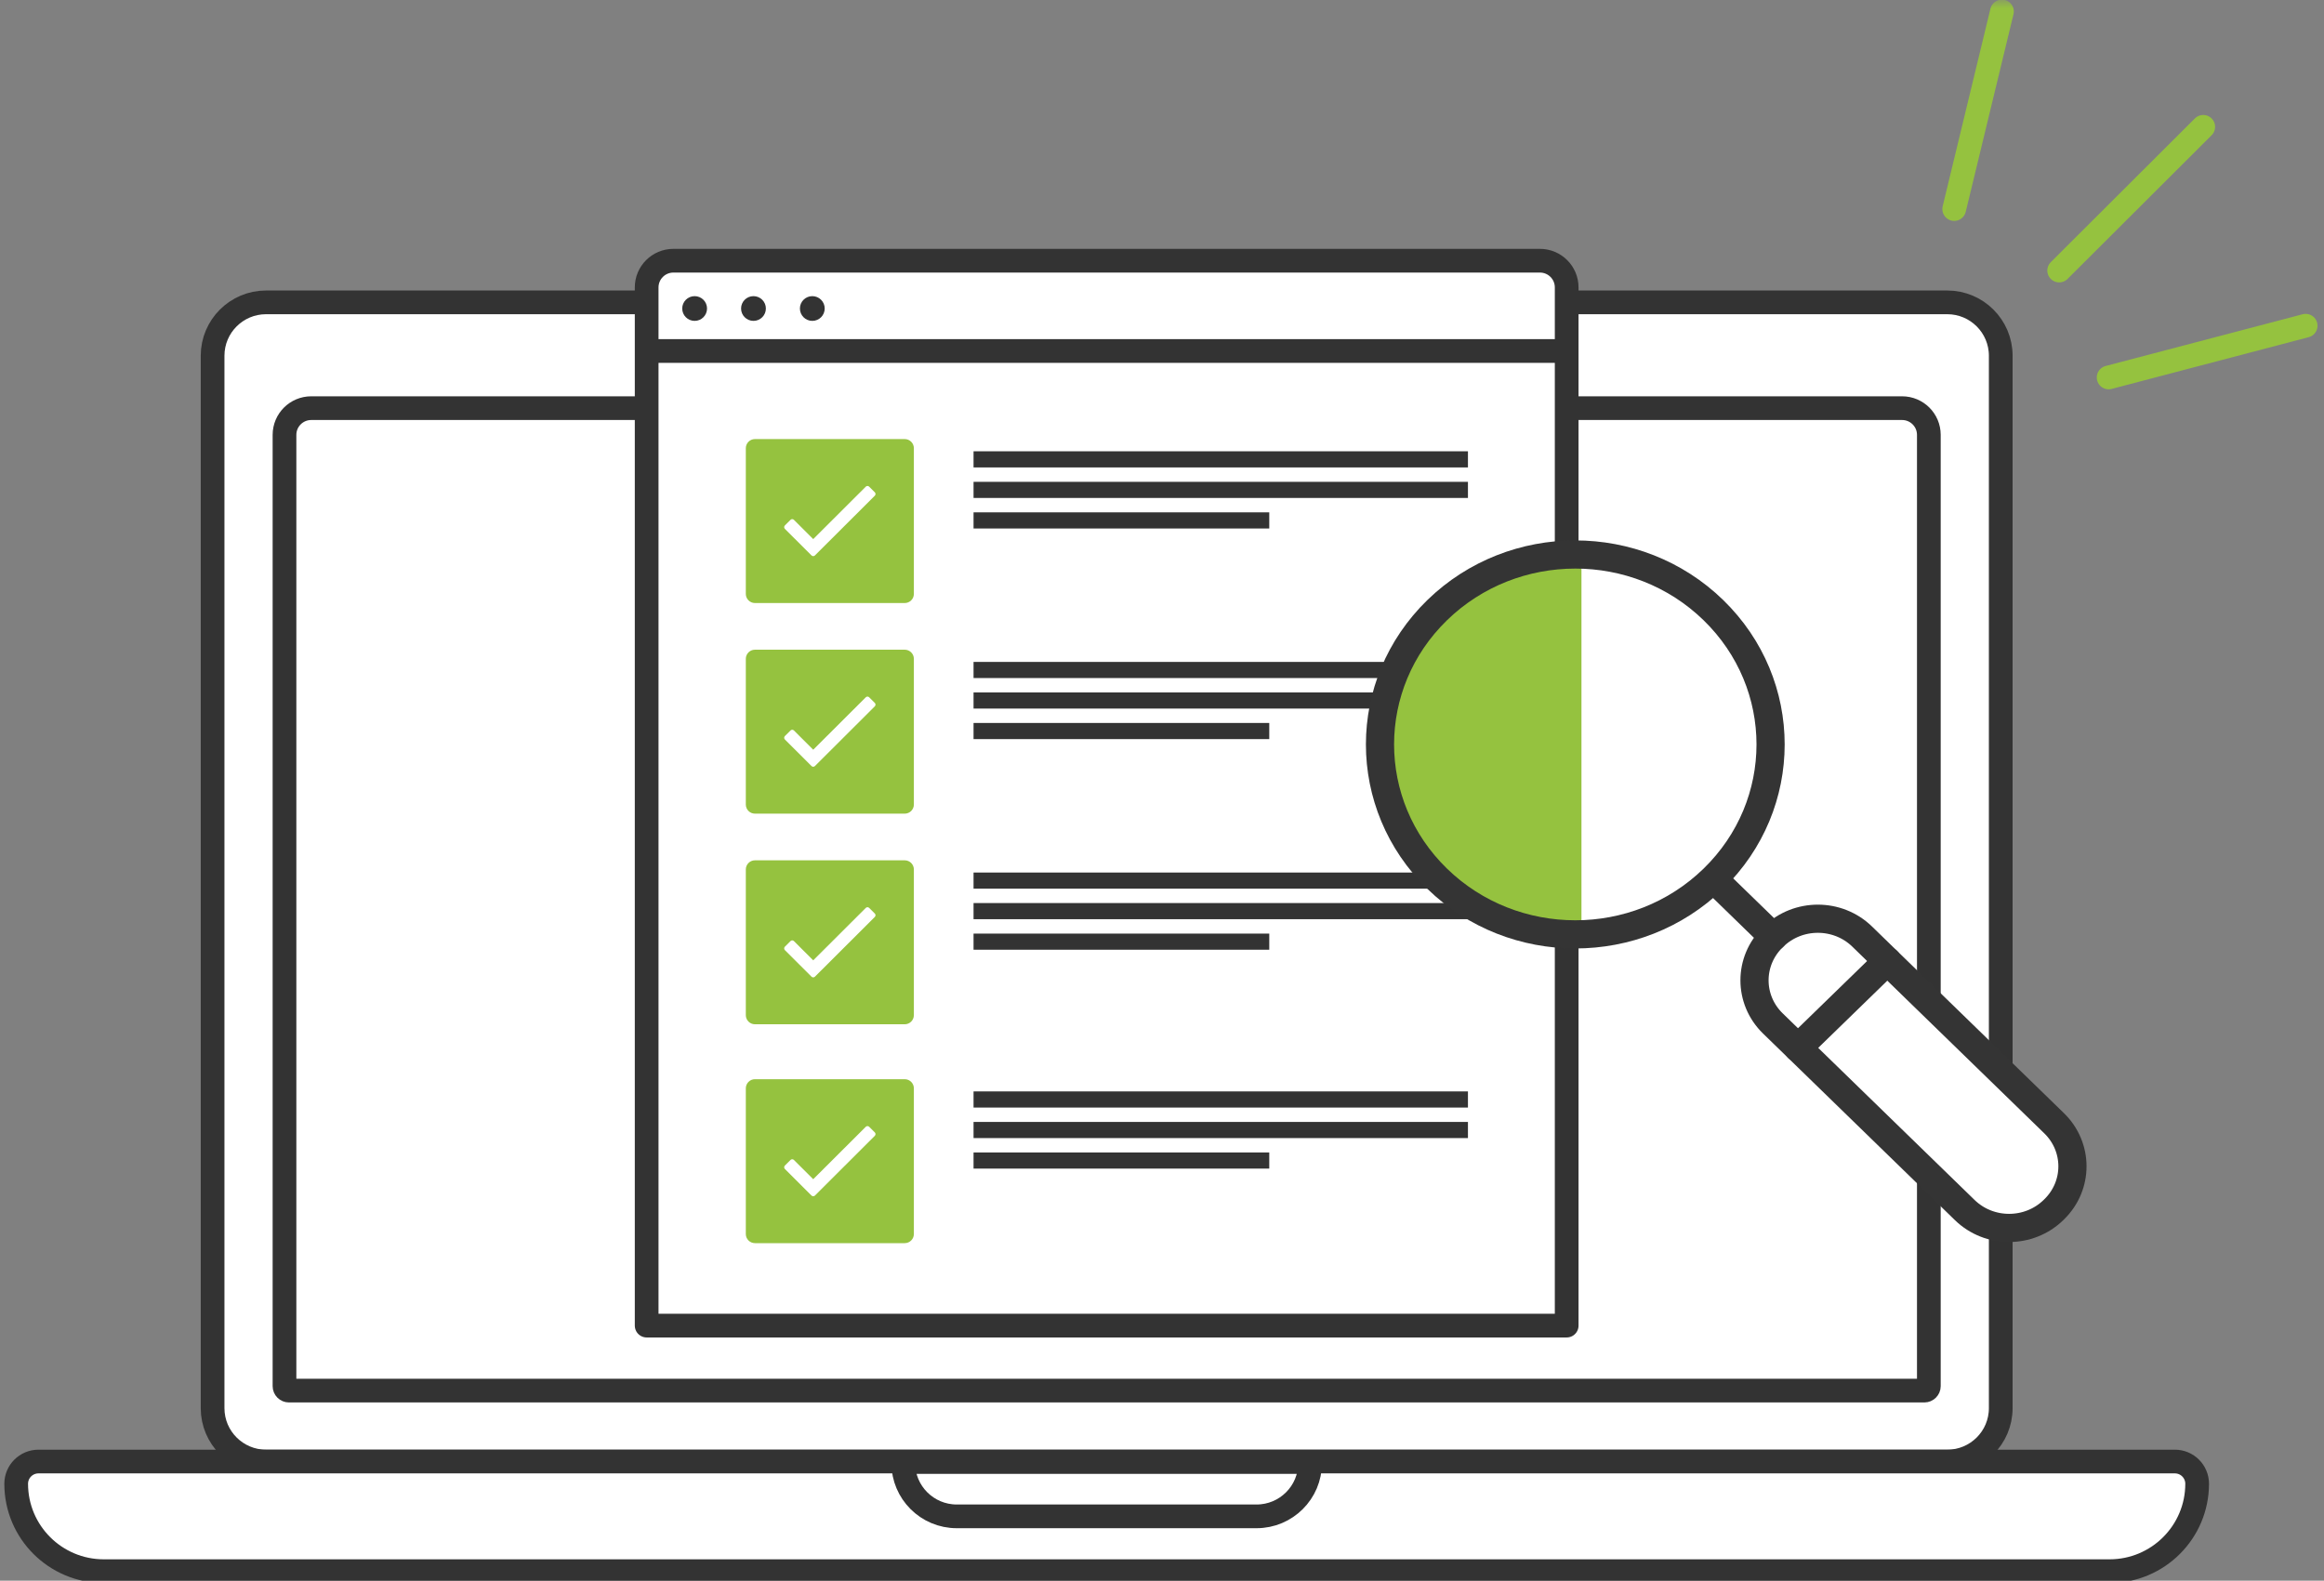 <?xml version="1.0" encoding="UTF-8"?>
<svg width="147px" height="100px" viewBox="0 0 147 100" version="1.1" xmlns="http://www.w3.org/2000/svg" xmlns:xlink="http://www.w3.org/1999/xlink">
    <rect x="0" y="0" width="147" height="100" fill="#808080" stroke="none"/>
    <title>4. Logga in hos oss</title>
    <defs>
        <polygon id="path-1" points="0 100.123 174 100.123 174 0 0 0"></polygon>
    </defs>
    <g id="4.-Logga-in-hos-oss" stroke="none" stroke-width="1" fill="none" fill-rule="evenodd">
        <g id="laptop-match" transform="translate(-17, -0)">
            <path d="M140.168,92.461 L33.832,92.461 C31.963,92.461 30.447,90.949 30.447,89.084 L30.447,22.505 C30.447,20.64 31.963,19.128 33.832,19.128 L140.168,19.128 C142.038,19.128 143.553,20.64 143.553,22.505 L143.553,89.084 C143.553,90.949 142.038,92.461 140.168,92.461" id="Fill-1" fill="#FFFFFF"></path>
            <path d="M140.168,92.461 L33.832,92.461 C31.963,92.461 30.447,90.949 30.447,89.084 L30.447,22.505 C30.447,20.64 31.963,19.128 33.832,19.128 L140.168,19.128 C142.038,19.128 143.553,20.64 143.553,22.505 L143.553,89.084 C143.553,90.949 142.038,92.461 140.168,92.461 Z" id="Stroke-3" stroke="#333333" stroke-width="1.5" stroke-linejoin="round"></path>
            <path d="M138.722,87.973 L35.277,87.973 C35.122,87.973 34.995,87.847 34.995,87.692 L34.995,27.51 C34.995,26.577 35.753,25.821 36.688,25.821 L137.312,25.821 C138.247,25.821 139.005,26.577 139.005,27.51 L139.005,87.692 C139.005,87.847 138.878,87.973 138.722,87.973" id="Fill-5" fill="#FFFFFF"></path>
            <path d="M138.722,87.973 L35.277,87.973 C35.122,87.973 34.995,87.847 34.995,87.692 L34.995,27.51 C34.995,26.577 35.753,25.821 36.688,25.821 L137.312,25.821 C138.247,25.821 139.005,26.577 139.005,27.51 L139.005,87.692 C139.005,87.847 138.878,87.973 138.722,87.973 Z" id="Stroke-7" stroke="#333333" stroke-width="1.5" stroke-linejoin="round"></path>
            <path d="M150.434,99.397 L23.566,99.397 C20.505,99.397 18.024,96.922 18.024,93.868 C18.024,93.091 18.656,92.461 19.435,92.461 L154.566,92.461 C155.345,92.461 155.976,93.091 155.976,93.868 C155.976,96.922 153.495,99.397 150.434,99.397" id="Fill-9" fill="#FFFFFF"></path>
            <path d="M150.434,99.397 L23.566,99.397 C20.505,99.397 18.024,96.922 18.024,93.868 C18.024,93.091 18.656,92.461 19.435,92.461 L154.566,92.461 C155.345,92.461 155.976,93.091 155.976,93.868 C155.976,96.922 153.495,99.397 150.434,99.397 Z" id="Stroke-11" stroke="#333333" stroke-width="1.5" stroke-linejoin="round"></path>
            <path d="M96.481,95.929 L77.519,95.929 C75.649,95.929 74.134,94.417 74.134,92.552 L74.134,92.493 L99.867,92.493 L99.867,92.552 C99.867,94.417 98.351,95.929 96.481,95.929" id="Fill-13" fill="#FFFFFF"></path>
            <path d="M96.481,95.929 L77.519,95.929 C75.649,95.929 74.134,94.417 74.134,92.552 L74.134,92.493 L99.867,92.493 L99.867,92.552 C99.867,94.417 98.351,95.929 96.481,95.929 Z" id="Stroke-15" stroke="#333333" stroke-width="1.5" stroke-linejoin="round"></path>
            <path d="M116.097,83.862 L57.903,83.862 L57.903,18.182 C57.903,17.249 58.661,16.493 59.596,16.493 L114.404,16.493 C115.339,16.493 116.097,17.249 116.097,18.182 L116.097,83.862 Z" id="Fill-17" fill="#FFFFFF"></path>
            <path d="M116.097,83.862 L57.903,83.862 L57.903,18.182 C57.903,17.249 58.661,16.493 59.596,16.493 L114.404,16.493 C115.339,16.493 116.097,17.249 116.097,18.182 L116.097,83.862 Z" id="Stroke-19" stroke="#333333" stroke-width="1.5" stroke-linejoin="round"></path>
            <line x1="57.903" y1="22.205" x2="116.097" y2="22.205" id="Stroke-21" stroke="#333333" stroke-width="1.5" stroke-linejoin="round"></line>
            <path d="M61.722,19.517 C61.722,19.949 61.371,20.3 60.938,20.3 C60.504,20.3 60.153,19.949 60.153,19.517 C60.153,19.085 60.504,18.735 60.938,18.735 C61.371,18.735 61.722,19.085 61.722,19.517" id="Fill-23" fill="#333333"></path>
            <path d="M65.444,19.517 C65.444,19.949 65.093,20.3 64.66,20.3 C64.226,20.3 63.875,19.949 63.875,19.517 C63.875,19.085 64.226,18.735 64.66,18.735 C65.093,18.735 65.444,19.085 65.444,19.517" id="Fill-25" fill="#333333"></path>
            <path d="M69.165,19.517 C69.165,19.949 68.814,20.3 68.381,20.3 C67.948,20.3 67.597,19.949 67.597,19.517 C67.597,19.085 67.948,18.735 68.381,18.735 C68.814,18.735 69.165,19.085 69.165,19.517" id="Fill-27" fill="#333333"></path>
            <mask id="mask-2" fill="white">
                <use xlink:href="#path-1"></use>
            </mask>
            <g id="Clip-30"></g>
            <polygon id="Fill-29" fill="#333333" mask="url(#mask-2)" points="78.58 29.571 109.852 29.571 109.852 28.55 78.58 28.55"></polygon>
            <polygon id="Fill-31" fill="#333333" mask="url(#mask-2)" points="78.58 31.502 109.852 31.502 109.852 30.482 78.58 30.482"></polygon>
            <polygon id="Fill-32" fill="#333333" mask="url(#mask-2)" points="78.58 33.434 97.285 33.434 97.285 32.413 78.58 32.413"></polygon>
            <path d="M72.335,31.359 L68.546,35.139 C68.487,35.198 68.391,35.198 68.331,35.139 L66.645,33.457 C66.586,33.397 66.586,33.302 66.645,33.243 L67.003,32.886 C67.062,32.827 67.158,32.827 67.217,32.886 L68.439,34.105 L71.763,30.788 C71.822,30.729 71.918,30.729 71.977,30.788 L72.335,31.145 C72.394,31.204 72.394,31.3 72.335,31.359 M74.226,27.777 L64.754,27.777 C64.434,27.777 64.175,28.036 64.175,28.355 L64.175,37.572 C64.175,37.891 64.434,38.15 64.754,38.15 L74.226,38.15 C74.546,38.15 74.805,37.891 74.805,37.572 L74.805,28.355 C74.805,28.036 74.546,27.777 74.226,27.777" id="Fill-33" fill="#95C23F" mask="url(#mask-2)"></path>
            <polygon id="Fill-34" fill="#333333" mask="url(#mask-2)" points="78.58 42.895 109.852 42.895 109.852 41.875 78.58 41.875"></polygon>
            <polygon id="Fill-35" fill="#333333" mask="url(#mask-2)" points="78.58 44.826 109.852 44.826 109.852 43.806 78.58 43.806"></polygon>
            <polygon id="Fill-36" fill="#333333" mask="url(#mask-2)" points="78.58 46.758 97.285 46.758 97.285 45.737 78.58 45.737"></polygon>
            <path d="M72.335,44.683 L68.546,48.463 C68.487,48.522 68.391,48.522 68.331,48.463 L66.645,46.781 C66.586,46.722 66.586,46.626 66.645,46.567 L67.003,46.211 C67.062,46.151 67.158,46.151 67.217,46.211 L68.439,47.429 L71.763,44.113 C71.822,44.053 71.918,44.053 71.977,44.113 L72.335,44.469 C72.394,44.528 72.394,44.624 72.335,44.683 M74.226,41.102 L64.754,41.102 C64.434,41.102 64.175,41.361 64.175,41.679 L64.175,50.896 C64.175,51.216 64.434,51.474 64.754,51.474 L74.226,51.474 C74.546,51.474 74.805,51.216 74.805,50.896 L74.805,41.679 C74.805,41.361 74.546,41.102 74.226,41.102" id="Fill-37" fill="#95C23F" mask="url(#mask-2)"></path>
            <polygon id="Fill-38" fill="#333333" mask="url(#mask-2)" points="78.58 56.22 109.852 56.22 109.852 55.199 78.58 55.199"></polygon>
            <polygon id="Fill-39" fill="#333333" mask="url(#mask-2)" points="78.58 58.151 109.852 58.151 109.852 57.13 78.58 57.13"></polygon>
            <polygon id="Fill-40" fill="#333333" mask="url(#mask-2)" points="78.58 60.082 97.285 60.082 97.285 59.062 78.58 59.062"></polygon>
            <path d="M72.335,58.008 L68.546,61.788 C68.487,61.847 68.391,61.847 68.331,61.788 L66.645,60.106 C66.586,60.046 66.586,59.95 66.645,59.892 L67.003,59.535 C67.062,59.476 67.158,59.476 67.217,59.535 L68.439,60.754 L71.763,57.437 C71.822,57.378 71.918,57.378 71.977,57.437 L72.335,57.794 C72.394,57.853 72.394,57.949 72.335,58.008 M74.226,54.426 L64.754,54.426 C64.434,54.426 64.175,54.685 64.175,55.004 L64.175,64.22 C64.175,64.54 64.434,64.799 64.754,64.799 L74.226,64.799 C74.546,64.799 74.805,64.54 74.805,64.22 L74.805,55.004 C74.805,54.685 74.546,54.426 74.226,54.426" id="Fill-41" fill="#95C23F" mask="url(#mask-2)"></path>
            <polygon id="Fill-42" fill="#333333" mask="url(#mask-2)" points="78.58 70.067 109.852 70.067 109.852 69.046 78.58 69.046"></polygon>
            <polygon id="Fill-43" fill="#333333" mask="url(#mask-2)" points="78.58 71.998 109.852 71.998 109.852 70.977 78.58 70.977"></polygon>
            <polygon id="Fill-44" fill="#333333" mask="url(#mask-2)" points="78.58 73.929 97.285 73.929 97.285 72.909 78.58 72.909"></polygon>
            <path d="M72.335,71.854 L68.546,75.635 C68.487,75.694 68.391,75.694 68.331,75.635 L66.645,73.952 C66.586,73.893 66.586,73.797 66.645,73.738 L67.003,73.382 C67.062,73.323 67.158,73.323 67.217,73.382 L68.439,74.6 L71.763,71.284 C71.822,71.225 71.918,71.225 71.977,71.284 L72.335,71.641 C72.394,71.7 72.394,71.796 72.335,71.854 M74.226,68.273 L64.754,68.273 C64.434,68.273 64.175,68.532 64.175,68.851 L64.175,78.068 C64.175,78.387 64.434,78.645 64.754,78.645 L74.226,78.645 C74.546,78.645 74.805,78.387 74.805,78.068 L74.805,68.851 C74.805,68.532 74.546,68.273 74.226,68.273" id="Fill-45" fill="#95C23F" mask="url(#mask-2)"></path>
            <line x1="156.362" y1="8.024" x2="147.249" y2="17.115" id="Stroke-49" stroke="#95C23F" stroke-width="1.5" stroke-linecap="round" stroke-linejoin="round" mask="url(#mask-2)"></line>
            <line x1="143.63" y1="0.726" x2="140.609" y2="13.225" id="Stroke-50" stroke="#95C23F" stroke-width="1.5" stroke-linecap="round" stroke-linejoin="round" mask="url(#mask-2)"></line>
            <line x1="162.839" y1="20.606" x2="150.377" y2="23.879" id="Stroke-51" stroke="#95C23F" stroke-width="1.5" stroke-linecap="round" stroke-linejoin="round" mask="url(#mask-2)"></line>
            <path d="M108.233,38.599 C103.409,43.291 103.409,50.899 108.233,55.591 C110.662,57.954 113.85,59.125 117.032,59.11 L117.032,35.081 C113.85,35.065 110.662,36.237 108.233,38.599" id="Fill-52" fill="#95C23F" mask="url(#mask-2)"></path>
            <path d="M146.927,76.512 L146.885,76.553 C145.337,78.059 142.826,78.059 141.278,76.553 L129.139,64.746 C127.591,63.24 127.591,60.798 129.139,59.292 L129.181,59.251 C130.729,57.745 133.24,57.745 134.788,59.251 L146.927,71.058 C148.476,72.564 148.476,75.006 146.927,76.512" id="Fill-53" fill="#FFFFFF" mask="url(#mask-2)"></path>
            <path d="M146.927,76.512 L146.885,76.553 C145.337,78.059 142.826,78.059 141.278,76.553 L129.139,64.746 C127.591,63.24 127.591,60.798 129.139,59.292 L129.181,59.251 C130.729,57.745 133.24,57.745 134.788,59.251 L146.927,71.058 C148.476,72.564 148.476,75.006 146.927,76.512 Z" id="Stroke-54" stroke="#343434" stroke-width="1.782" stroke-linecap="round" stroke-linejoin="round" mask="url(#mask-2)"></path>
            <g id="Group-57" mask="url(#mask-2)">
                <g transform="translate(130.729, 60.797)">
                    <line x1="0" y1="5.495" x2="5.649" y2="0" id="Fill-55" stroke="none" fill="#FFFFFF" fill-rule="evenodd"></line>
                    <line x1="0" y1="5.495" x2="5.649" y2="0" id="Stroke-56" stroke="#343434" stroke-width="1.782" fill="none" stroke-linecap="round" stroke-linejoin="round"></line>
                </g>
            </g>
            <line x1="129.16" y1="59.271" x2="125.736" y2="55.941" id="Stroke-58" stroke="#343434" stroke-width="1.782" stroke-linecap="round" stroke-linejoin="round" mask="url(#mask-2)"></line>
            <path d="M125.377,38.599 C130.201,43.291 130.201,50.899 125.377,55.591 C120.553,60.284 112.731,60.284 107.907,55.591 C103.083,50.899 103.083,43.291 107.907,38.599 C112.731,33.906 120.553,33.906 125.377,38.599 Z" id="Stroke-59" stroke="#343434" stroke-width="1.782" stroke-linecap="round" stroke-linejoin="round" mask="url(#mask-2)"></path>
        </g>
    </g>
</svg>
